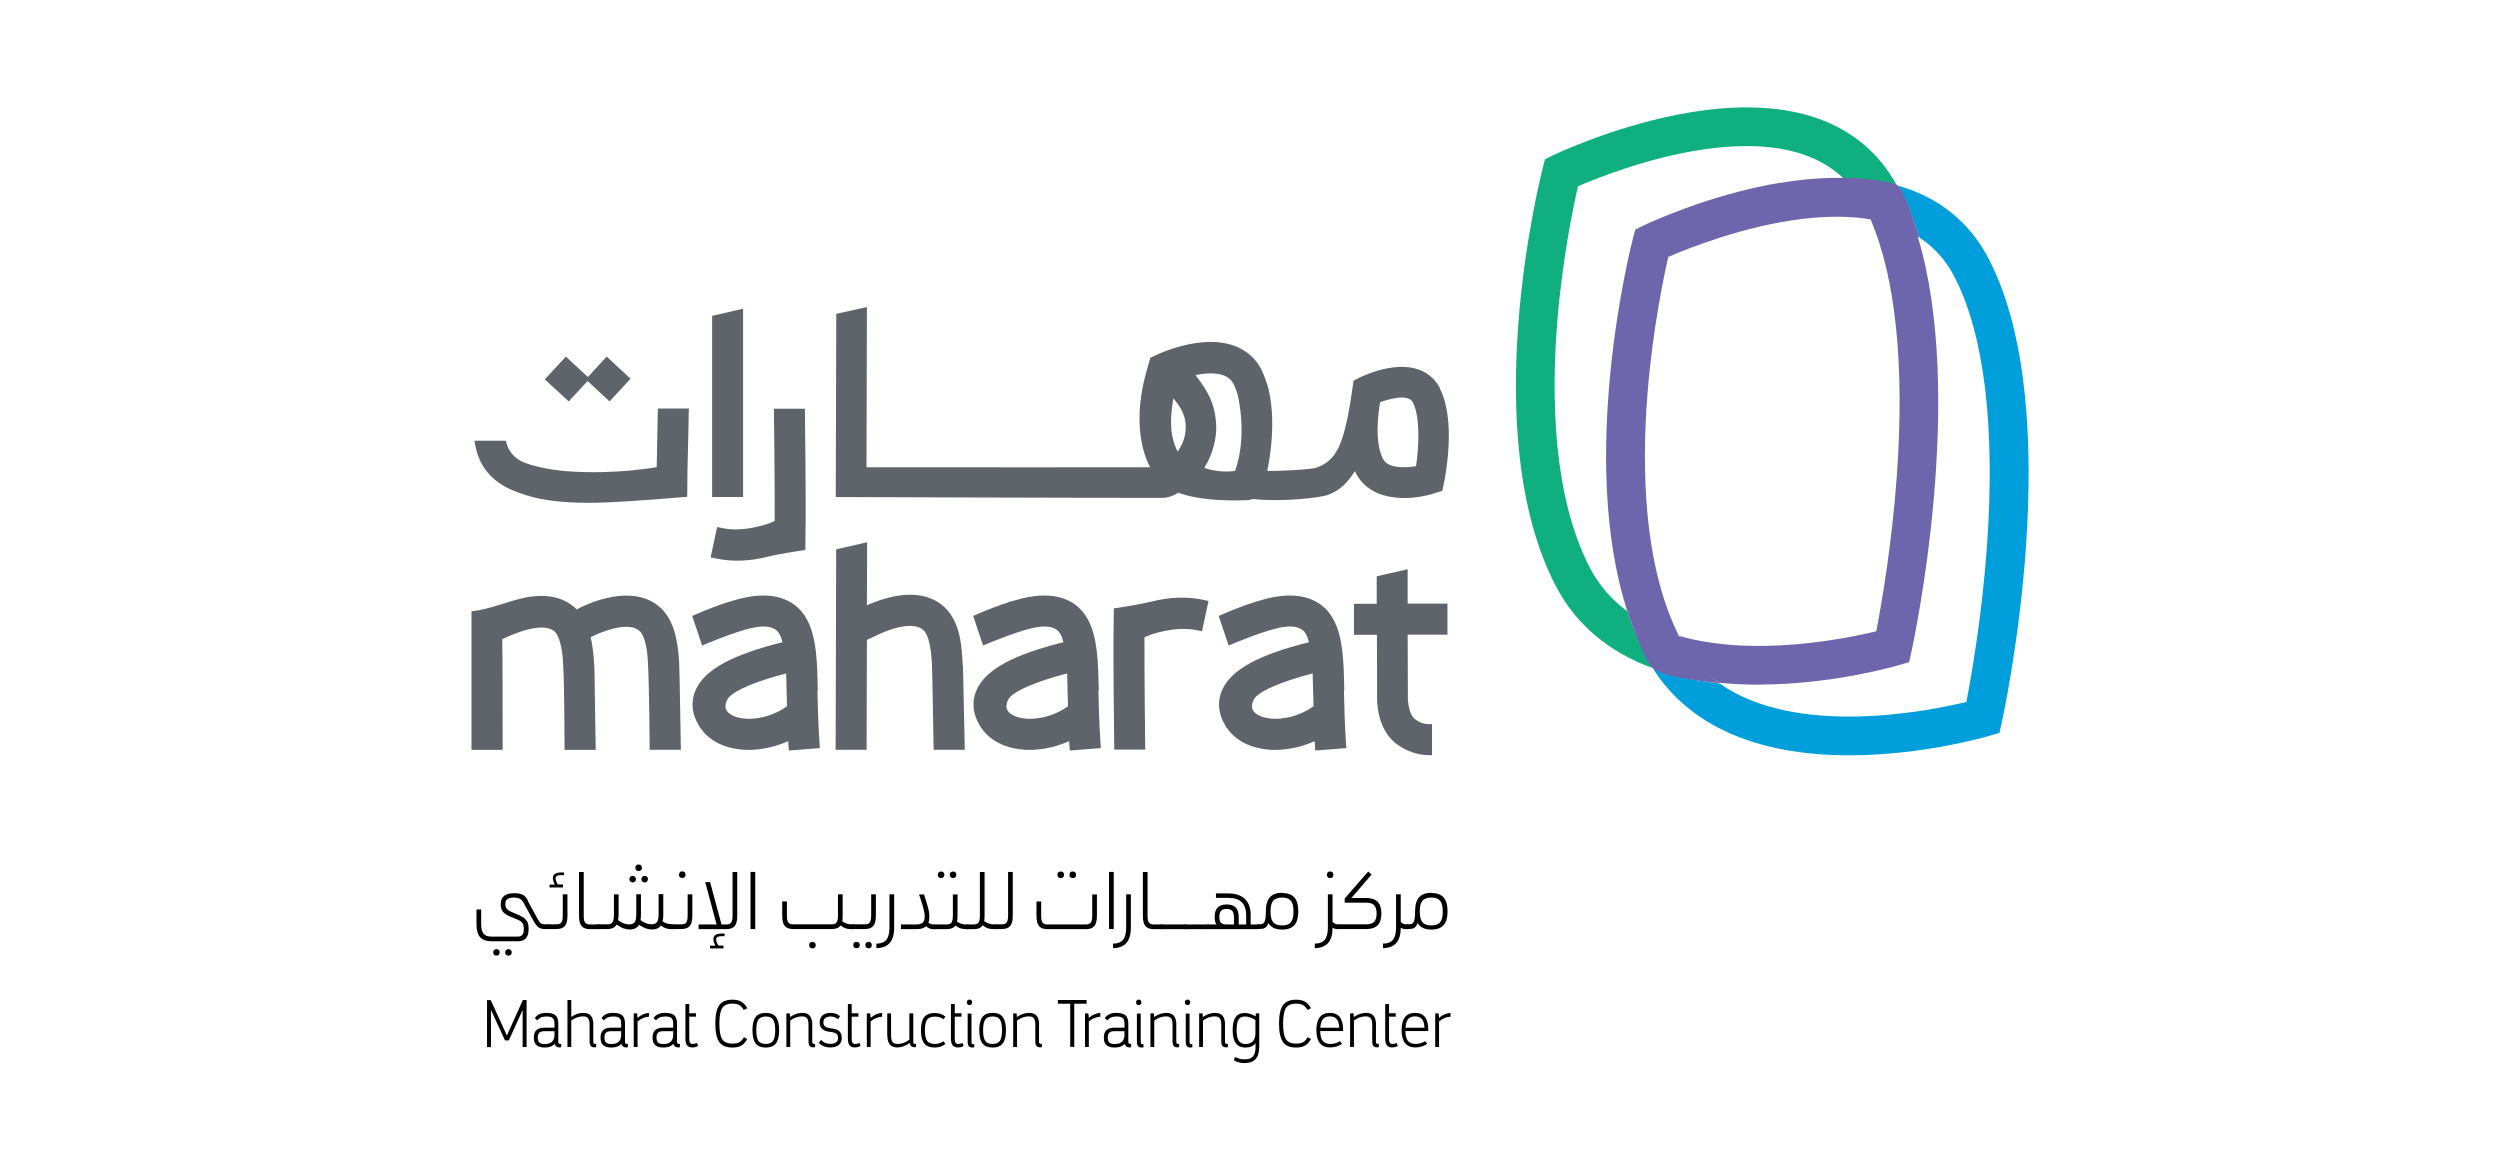 <?xml version="1.0" encoding="UTF-8"?>
<svg id="Layer_1" data-name="Layer 1" xmlns="http://www.w3.org/2000/svg" viewBox="0 0 235 110">
  <defs>
    <style>
      .cls-1 {
        fill: #5f636a;
      }

      .cls-2 {
        fill: #009fdc;
      }

      .cls-3 {
        fill: #6e66ac;
      }

      .cls-4 {
        fill: #10af80;
      }
    </style>
  </defs>
  <path class="cls-3" d="m165.51,64.35c6.81-.03,12.67-1.74,12.92-1.81l1.03-.3.23-1.05c.23-1.07,5.13-23.96.57-38.98-1.25-.79-2.74-1.33-4.44-1.61,2.37,5.46,3.23,13.75,2.48,24.13-.47,6.57-1.46,12.16-1.93,14.61-2.89.7-11.52,2.46-18.55.43.04.08.08.17.13.25.91,1.75,2.15,3.1,3.61,4.15,1.2.13,2.46.19,3.77.19h.19Z"/>
  <path class="cls-4" d="m154.73,61.69c-.7-1.34-1.28-2.76-1.76-4.23-1.41-1.04-2.62-2.37-3.51-4.07-3.55-6.82-3.63-16.39-3.07-23.21.48-5.91,1.53-10.89,1.94-12.67,1.86-.81,7.11-2.91,12.6-3.57,5.53-.67,9.65.27,12.32,2.79,1.83.04,3.52.28,5.06.71-3.3-6.06-10.01-8.44-19.42-6.88-6.81,1.13-12.66,3.92-12.9,4.04l-.76.37-.21.82c-.26,1.01-6.27,24.9,1.23,39.3,1.88,3.61,4.96,6.2,9.11,7.72-.22-.35-.43-.71-.62-1.09"/>
  <path class="cls-3" d="m167.37,17.17c-6.81,1.13-12.66,3.92-12.9,4.04l-.76.37-.21.82c-.24.91-5.2,20.61-.54,35.02,1.44,1.09,3.11,1.86,4.88,2.39-1.57-3.11-2.58-7.06-3-11.75-.3-3.43-.29-7.21.04-11.24.48-5.9,1.53-10.89,1.94-12.67,1.86-.81,7.11-2.91,12.6-3.57,2.46-.3,4.63-.27,6.53.06-.18-.42-.37-.82-.57-1.21-.55-1.05-1.23-1.94-2.05-2.7-1.84-.05-3.83.1-5.96.46"/>
  <path class="cls-2" d="m186.92,24.3c-1.8-3.45-4.67-5.75-8.49-6.84.05.09.1.18.15.28.73,1.41,1.34,2.95,1.83,4.58,1.39.91,2.49,2.13,3.29,3.67,2.82,5.4,3.88,14.18,3.07,25.38-.47,6.57-1.46,12.16-1.93,14.61-3.58.87-15.99,3.36-23.21-1.74-2.3-.25-4.4-.72-6.27-1.43,3.37,5.36,9.71,8.19,18.45,8.19h.19c6.83-.03,12.67-1.74,12.92-1.81l1.03-.3.23-1.05c.26-1.18,6.25-29.14-1.25-43.52"/>
  <path class="cls-3" d="m152.95,57.41s1.48,4.53,2.41,5.39c.93.86,4.76,1.24,6.27,1.43,0,0-1.61-1.03-3.77-4.4,0,0-4.06-1.92-4.91-2.41"/>
  <path class="cls-3" d="m180.41,22.31s-1.13-3.81-1.98-4.85c-.27-.33-3.45-.82-5.19-.74,0,0,.42.57,2.64,3.9,0,0,3.66,1.22,4.53,1.7"/>
  <path class="cls-1" d="m73.98,66.39c-1.89,1.35-3.83,1.17-3.86,1.17-.88-.07-1.37-.31-1.65-.57-.54-.48-.17-1.25.13-1.54.57-.53,2.12-1.32,5.3-2.15.02.49.07,2.67.08,3.09m2.89-1.44v-.25c-.05-2.33-.1-4.75-.99-6.42-.98-1.86-2.9-2.6-5.42-2.19-2.28.37-5.39,1.81-5.39,1.81l.93,2.78s2.91-1.26,4.67-1.65c1.03-.23,2.16-.26,2.62.61.11.2.19.46.26.73-4.69,1.17-7.21,2.53-8.11,4.38-.46.96-.46,2,.02,3.02.52,1.11,1.7,2.48,4.36,2.7.03,0,.23.02.54.02h.02c.69,0,2.13-.11,3.71-.82.01.21.02.32.02.34l.04.54,2.92-.23-.04-.54s-.12-1.54-.19-4.83"/>
  <path class="cls-1" d="m100.39,66.39c-1.89,1.35-3.83,1.17-3.86,1.17-.88-.07-1.37-.31-1.65-.57-.54-.48-.17-1.25.13-1.54.57-.53,2.12-1.32,5.3-2.15.02.49.07,2.67.08,3.09m2.89-1.44v-.25c-.05-2.33-.1-4.75-.99-6.42-.98-1.86-2.9-2.6-5.42-2.19-2.28.37-5.39,1.81-5.39,1.81l.93,2.78s2.91-1.26,4.67-1.65c1.03-.23,2.16-.26,2.62.61.11.2.19.46.26.73-4.69,1.17-7.21,2.53-8.11,4.38-.46.96-.46,2,.02,3.02.52,1.11,1.7,2.48,4.36,2.7.03,0,.23.02.54.02h.02c.69,0,2.13-.11,3.71-.82.01.21.02.32.02.34l.04.54,2.92-.23-.04-.54s-.12-1.54-.19-4.83"/>
  <path class="cls-1" d="m123.47,66.39c-1.89,1.35-3.83,1.17-3.86,1.17-.88-.07-1.37-.31-1.65-.57-.54-.48-.17-1.25.13-1.54.57-.53,2.12-1.32,5.3-2.15.02.49.07,2.67.08,3.09m2.89-1.44v-.25c-.05-2.33-.1-4.75-.99-6.42-.98-1.86-2.9-2.6-5.42-2.19-2.28.37-5.39,1.81-5.39,1.81l.93,2.78s2.91-1.26,4.67-1.65c1.03-.23,2.16-.26,2.62.61.11.2.19.46.26.73-4.69,1.17-7.21,2.53-8.11,4.38-.46.96-.46,2,.02,3.02.52,1.11,1.7,2.48,4.36,2.7.03,0,.23.02.54.02h.02c.69,0,2.13-.11,3.71-.82.01.21.02.32.02.34l.04.54,2.92-.23-.04-.54s-.12-1.54-.19-4.83"/>
  <path class="cls-1" d="m90.5,62.62c-.08-2.1-.31-3.36-.86-4.4-.98-1.86-2.9-2.64-5.42-2.19-1.18.21-2.22.64-2.73.87l.02-5.93-2.91.67-.05,18.84h2.91s.03-10.33.03-10.33l.98-.46.04-.02s3.64-1.82,4.55-.09c.33.63.47,1.63.54,2.75.04.58.16,8.15.16,8.15h2.93s-.15-7.18-.17-7.87"/>
  <path class="cls-1" d="m134.59,68.06c-.76.08-1.3-.23-1.61-.48-.54-.44-.67-1.67-.64-2.2l-.02-5.72h3.74s0-2.92,0-2.92h-3.74s0-3.23,0-3.23l-2.91.66v2.59s-2.14,0-2.14,0v2.91s2.16,0,2.16,0l.02,5.61c-.03.51-.06,3.12,1.71,4.56.43.35,1.59,1.15,3.23,1.15h.02c.07,0,.13-.01.2-.01v-2.91Z"/>
  <polygon class="cls-1" points="55.23 35.82 57.3 37.73 59.27 35.6 57.03 33.52 55.26 35.44 53.19 33.52 51.21 35.66 53.46 37.73 55.23 35.82"/>
  <path class="cls-1" d="m113.21,43.92c-5.99,0-28,.02-31.76,0,0-.78.04-15.06.04-15.06l-2.88.64-.05,17.22s23.12.09,30.78.08c0,0,1.17,0,2.21-1.15.68-.75,1.66-1.73,1.66-1.73"/>
  <path class="cls-1" d="m133.1,43.82c-.39.07-.77.1-1.12.1-1.03,0-1.69-.25-1.96-.75-.85-1.6-.45-4.45-.29-5.36.66-.24,2.6-.86,3.07,0,.69,1.29.6,4.03.31,6m2.23-7.36c-.49-.92-1.78-2.39-4.82-1.85-1.41.25-2.64.85-2.69.88l-.6.3s-.39,3.19-.93,5.01c-.46,1.56-1.09,2.71-2.68,3.21-.83.16-4.3.39-6.87.2l.31,2.63c3.45.46,7.18-.09,7.74-.3,1.25-.46,1.89-1.22,2.56-2.24.04.08.08.16.12.24.97,1.81,2.87,2.24,4.29,2.28.97.03,2.06-.13,3-.42l.81-.25.17-.83c.12-.59,1.15-5.88-.43-8.84"/>
  <path class="cls-1" d="m114.32,39.88c-.13-2.07-.87-3.23-1.95-4.62.17-.03.33-.07.51-.09,1.04-.15,2.41-.14,2.98.77.19.3.43.94.49,1.21.57,2.61.44,5.17-.25,7.11-1.14.2-2.43-.1-2.9-.28.76-1.16,1.2-2.82,1.12-4.09m-4.02-2.44c.52.62,1.09,1.41,1.15,2.44.06,1.07-.25,1.8-.75,2.57-.84-1.69-.67-3.3-.41-5.01m8.91-1.04s-.33-1.22-.85-2.06c-.64-1.01-2.26-2.63-5.9-2.11-1.81.26-3.34.94-3.51,1.02l-.81.37-.24.86c-.18.66-1.76,5.43.18,9.36.47.96,1.13,1.66,1.93,2.12,2.38,1.34,7.31,1.06,7.47,1.02l1.09-.3.27-1.1c.14-.6,1.38-5.27.37-9.18"/>
  <polygon class="cls-1" points="69.85 29.02 66.94 29.69 66.94 46.72 69.85 46.72 69.85 29.02"/>
  <path class="cls-1" d="m72.14,52.34c1.28-.32,3.56-.65,3.56-.65l.02-1.79c.06-1.97-.06-11.48-.06-11.48h-2.91s.09,7.94.07,10.55c-.45.22-.86.35-1.34.47-1.25.32-2.47.43-3.54.21l-.53-.11-.61,2.85.53.11c1.5.32,3.12.26,4.8-.16"/>
  <path class="cls-1" d="m108.26,56.54c-1.28.32-3.56.65-3.56.65l-.02,1.79c-.06,1.97.06,11.48.06,11.48h2.91s-.09-7.94-.07-10.55c.45-.22.86-.35,1.34-.47,1.25-.32,2.47-.43,3.54-.21l.53.11.61-2.85-.53-.11c-1.5-.32-3.12-.26-4.8.16"/>
  <path class="cls-1" d="m63.84,62.21c-.1-1.45-.3-2.83-.87-3.91-.98-1.86-2.9-2.64-5.42-2.19-1.52.27-2.81.9-3.04,1.02l-.31.15c-1.07-1.09-2.68-1.49-4.66-1.14-1.53.27-3.74,1.23-5.22,1.31,0,1.44,0,13.04,0,13.04h2.93s0-9.33-.04-10.4c0,0,3.17-1.64,4.63-.92.23.11.42.28.54.52.47.92.53,2.28.55,2.67.13,2.18.12,6.2.14,8.13h2.93s-.08-4.17-.11-6.91c-.02-2.17-.29-3.34-.37-3.68l.26-.13.05-.02s3.65-1.81,4.55-.09c.3.57.47,1.47.52,2.48.14,2.61.17,8.34.17,8.34h2.93s-.12-7.64-.16-8.28"/>
  <path class="cls-1" d="m61.84,38.4s-.06,3.23-.11,5.51c0,0-3.84.72-8.34.39,0,0-2.35-.14-4.06-.8-1-.38-1.58-1.13-1.78-2.07h-2.94c.01.13.03.27.06.4.35,1.99,1.58,3.47,3.57,4.28,1.38.56,3.5,1.32,8.69,1.12,2.66-.1,7.67-.53,7.67-.53l.02-2.45c.06-1.77.13-5.85.13-5.85h-2.91Z"/>
  <g>
    <g>
      <path d="m49.61,84.68l.94,1.72c.11.2.21.33.3.39.09.07.21.1.36.1h.38v.44h-.38c-.24,0-.43-.05-.59-.16-.15-.11-.3-.3-.45-.57l-.94-1.71c-.11-.2-.23-.34-.37-.41-.14-.07-.32-.11-.55-.11-.29,0-.49.05-.62.15-.13.1-.19.26-.19.48,0,.19.05.34.16.45.11.11.28.22.54.32.21.09.37.15.47.2.1.05.23.11.37.18.14.07.24.14.3.21s.12.14.19.24c.07.1.11.2.13.32s.03.25.03.41c0,.39-.08.68-.25.87-.17.19-.43.28-.78.28h-2.47c-.48,0-.83-.13-1.06-.39s-.34-.66-.34-1.2v-1.4h.44v1.4c0,.41.08.7.23.88.15.18.4.27.73.27h2.47c.21,0,.35-.06.44-.16.09-.11.14-.29.14-.54,0-.1,0-.18-.02-.25-.01-.07-.03-.14-.04-.19-.01-.05-.05-.11-.1-.16-.06-.06-.09-.1-.11-.12-.02-.03-.08-.06-.18-.11-.1-.05-.16-.08-.2-.09-.04-.02-.13-.05-.27-.11-.14-.06-.24-.09-.29-.12-.34-.14-.59-.3-.74-.47-.15-.17-.22-.4-.22-.7,0-.36.1-.63.31-.8.21-.17.53-.26.97-.26.17,0,.32.01.46.04.13.03.24.06.32.1s.15.09.23.17c.07.08.12.14.15.19.03.05.07.13.14.24Zm-2.95,5.15c-.09,0-.16-.03-.22-.08-.05-.06-.08-.13-.08-.23s.03-.17.08-.22c.05-.05.13-.08.22-.08s.17.03.23.08c.05.05.08.13.08.22,0,.1-.03.17-.08.23-.05.05-.13.08-.23.08Zm1.13,0c-.09,0-.16-.03-.22-.08s-.08-.13-.08-.23.03-.17.08-.22c.05-.05.13-.08.22-.08s.17.03.23.08.08.13.08.22c0,.1-.03.17-.08.23-.06.05-.13.08-.23.08Z"/>
      <path d="m52.31,87.33h-.86v-.44h.86c.22,0,.37-.06.46-.18.08-.12.13-.33.13-.63v-2.01h.44v2.01c0,.45-.08.77-.24.96-.16.19-.42.29-.79.29Zm.62-3.91h-1.27v-.27h.49c-.19-.36-.23-.64-.13-.84s.34-.3.72-.3h.28v.25h-.28c-.29,0-.45.07-.5.2-.05.14.01.36.19.68h.49v.27Z"/>
      <path d="m55.46,86.9h.86v.44h-.86c-.37,0-.63-.1-.79-.29-.16-.19-.24-.51-.24-.96v-4.12h.44v4.12c0,.31.04.52.13.63.08.12.24.18.46.18Z"/>
      <path d="m63.15,86.9h.19v.44h-.2c-.22,0-.4-.03-.56-.08-.15-.05-.3-.14-.46-.26-.17.25-.44.37-.81.37h-.07c-.35,0-.75-.15-1.18-.44-.16.3-.45.44-.85.44h-.07c-.35,0-.75-.15-1.18-.46-.17.28-.45.42-.85.42h-.98v-.44h.98c.22,0,.38-.07.47-.21s.13-.38.13-.72v-1.89h.44v1.9c0,.21-.02.38-.05.52.35.27.68.4,1,.4h.07c.23,0,.39-.07.49-.21.1-.14.15-.37.15-.7v-1.92h.44v1.92c0,.19-.01.36-.04.51.35.26.68.39.99.39h.07c.23,0,.39-.07.49-.21.1-.14.15-.37.15-.7v-1.92h.44v1.92c0,.25-.02.46-.07.63.24.18.53.27.87.27Zm-3.46-4.04c-.06.06-.13.09-.22.09s-.16-.03-.22-.09c-.06-.06-.09-.13-.09-.22s.03-.16.09-.22c.06-.06.13-.09.22-.09s.16.03.22.09c.06.06.09.13.09.22s-.03.16-.09.22Zm.57-1.06c-.06.05-.13.08-.23.08s-.17-.03-.23-.08c-.05-.06-.08-.13-.08-.23s.03-.17.08-.23c.05-.05.13-.08.23-.08s.17.03.23.08c.05.06.08.13.08.23s-.03.17-.08.23Zm.56,1.06c-.06.06-.13.09-.22.09s-.16-.03-.22-.09c-.06-.06-.09-.13-.09-.22s.03-.16.09-.22c.06-.06.13-.09.22-.09s.16.03.22.09c.06.06.09.13.09.22s-.03.16-.09.22Z"/>
      <path d="m64.05,87.33h-.86v-.44h.86c.22,0,.37-.06.46-.18.08-.12.13-.33.13-.63v-2.01h.44v2.01c0,.45-.08.77-.24.96-.16.19-.42.29-.79.29Zm.09-4.8c-.1,0-.17-.03-.23-.08s-.08-.13-.08-.23.03-.17.08-.23.13-.08.23-.08c.09,0,.16.03.22.08.05.06.08.13.08.23s-.03.17-.08.23c-.06.05-.13.08-.22.08Z"/>
      <path d="m68.86,86.09v-4.12h.44v4.12c0,.45-.08.77-.24.96-.16.19-.42.29-.79.29h-2.6v-.44h1.69l-1.07-3.98h.46l1.07,3.98h.45c.22,0,.37-.06.46-.18.08-.12.13-.33.13-.63Zm-2.11,2.8h.49c-.19-.36-.23-.64-.13-.84.1-.2.34-.3.72-.3h.28v.25h-.28c-.29,0-.45.07-.5.2-.05.14.01.36.19.68h.49v.27h-1.27v-.27Z"/>
      <path d="m70.99,87.33h-.44v-5.37h.44v5.37Z"/>
      <path d="m80.04,86.9h.19v.44h-.2c-.22,0-.41-.03-.56-.08-.15-.05-.3-.14-.46-.27-.15.23-.43.34-.83.34h-3.62c-.37,0-.63-.1-.79-.29-.16-.19-.24-.51-.24-.96v-1.35h.44v1.35c0,.31.04.52.13.63.08.12.24.18.46.18h3.62c.22,0,.37-.06.46-.18.08-.12.13-.33.13-.63v-2.01h.44v2.01c0,.2-.01.38-.04.52.24.19.54.29.89.29Zm-3.9,1.72c.05-.05.13-.08.23-.08s.17.03.23.08c.05.06.08.13.08.22,0,.1-.03.17-.09.23-.06.05-.13.08-.22.08s-.16-.03-.22-.08c-.06-.06-.09-.13-.09-.23,0-.09.03-.16.08-.22Z"/>
      <path d="m81.3,87.33h-1.22v-.44h1.22c.22,0,.37-.06.46-.18.08-.12.13-.33.13-.63v-2.01h.44v2.01c0,.45-.08.77-.24.96-.16.19-.42.29-.79.29Zm-.79,1.81c-.09,0-.16-.03-.22-.08s-.08-.13-.08-.23.03-.17.08-.22c.05-.05.13-.08.22-.08s.17.03.23.08c.05.06.08.13.08.22,0,.1-.03.17-.08.23-.06.05-.13.08-.23.08Zm1.13,0c-.09,0-.16-.03-.22-.08s-.08-.13-.08-.23.03-.17.08-.22c.05-.05.13-.08.22-.08s.17.03.23.08c.05.06.08.13.08.22,0,.1-.03.17-.08.23-.06.05-.13.08-.23.08Z"/>
      <path d="m82.38,89.13v-.43c.43,0,.74-.12.94-.36.19-.24.29-.62.29-1.14v-3.13h.44v3.13c0,.64-.14,1.11-.41,1.43-.27.32-.69.48-1.26.5Z"/>
      <path d="m87.72,86.9h.19v.44h-.2c-.25,0-.47-.09-.65-.28-.2.19-.51.28-.92.28h-1.45v-.44h1.45c.27,0,.47-.06.59-.17.12-.11.19-.29.19-.54,0-.06,0-.12,0-.18,0-.06-.01-.13-.03-.21s-.03-.15-.04-.21c-.01-.06-.03-.14-.06-.24s-.05-.17-.06-.23c-.01-.05-.04-.14-.08-.26-.04-.12-.06-.2-.08-.25s-.04-.14-.09-.27c-.04-.13-.07-.22-.09-.26h.47s.06.18.14.44c.08.25.13.42.15.49.02.07.06.2.1.38.05.18.08.33.09.45.01.12.02.24.02.35,0,.21-.03.39-.09.53.13.12.28.18.45.18Z"/>
      <path d="m90.84,86.9h.19v.44h-.2c-.22,0-.41-.03-.56-.08-.15-.05-.3-.14-.46-.26-.16.22-.43.34-.83.34h-1.22v-.44h1.22c.22,0,.37-.06.46-.18.08-.12.13-.33.13-.63v-2.01h.44v2.01c0,.21-.02.39-.05.54.25.18.54.27.88.27Zm-2.16-4.44c-.06.05-.13.08-.22.08s-.16-.03-.22-.08c-.06-.06-.09-.13-.09-.23s.03-.17.09-.23c.06-.05.13-.08.22-.08s.16.03.22.08c.06.06.09.13.09.23s-.03.17-.09.23Zm1.13,0c-.06.05-.13.08-.22.08s-.16-.03-.22-.08c-.06-.06-.09-.13-.09-.23s.03-.17.09-.23c.06-.05.13-.08.22-.08s.16.03.22.08c.06.06.09.13.09.23s-.03.17-.09.23Z"/>
      <path d="m93.47,86.9h.19v.44h-.21c-.24,0-.44-.03-.59-.08-.16-.05-.32-.15-.49-.29-.15.25-.43.37-.85.37h-.65v-.44h.65c.22,0,.37-.06.46-.18.08-.12.13-.33.13-.63v-4.12h.44v4.12c0,.17-.01.34-.04.49.27.21.59.32.96.32Z"/>
      <path d="m94.17,87.33h-.65v-.44h.65c.22,0,.37-.06.46-.18.08-.12.13-.33.13-.63v-4.12h.44v4.12c0,.45-.08.77-.24.96-.16.19-.42.29-.79.29Z"/>
      <path d="m102.67,86.09v-2.01h.44v2.01c0,.45-.08.77-.24.96-.16.19-.42.29-.79.29h-3.62c-.37,0-.63-.1-.79-.29-.16-.19-.24-.51-.24-.96v-1.35h.44v1.35c0,.31.04.52.13.63.08.12.24.18.46.18h3.62c.22,0,.37-.06.46-.18.08-.12.13-.33.13-.63Zm-2.73-3.63c-.06.05-.13.08-.23.08s-.17-.03-.23-.08c-.05-.06-.08-.13-.08-.23s.03-.17.08-.23c.05-.05.13-.08.23-.08s.17.03.23.08c.05.06.08.13.08.23s-.03.17-.08.23Zm1.13,0c-.06.05-.13.08-.23.08s-.17-.03-.23-.08-.08-.13-.08-.23.03-.17.08-.23.13-.08.23-.08.17.03.23.08c.05.06.08.13.08.23s-.03.17-.08.23Z"/>
      <path d="m104.69,87.33h-.44v-5.37h.44v5.37Z"/>
      <path d="m104.63,89.13v-.43c.43,0,.74-.12.94-.36.19-.24.29-.62.29-1.14v-3.13h.44v3.13c0,.64-.14,1.11-.41,1.43-.27.32-.69.48-1.26.5Z"/>
      <path d="m108.46,86.9h.86v.44h-.86c-.37,0-.63-.1-.79-.29-.16-.19-.24-.51-.24-.96v-4.12h.44v4.12c0,.31.04.52.13.63.08.12.24.18.46.18Z"/>
      <path d="m111.44,86.9v.44h-2.32v-.44h2.32Z"/>
      <path d="m113.61,86.9v.44h-2.32v-.44h2.32Z"/>
      <path d="m117.56,86.07v.83h.77v.44h-4.85v-.44h.86c-.11-.16-.16-.4-.16-.7,0-.4.09-.7.28-.89.18-.19.47-.29.85-.29s.67.1.85.29c.18.19.28.49.28.89v.7h.7v-.83c0-.57-.14-.99-.41-1.26s-.7-.41-1.27-.41h-1.16v-.42h1.15c.69,0,1.22.18,1.58.53.36.35.54.87.54,1.56Zm-2.26.83h.69v-.7c0-.27-.05-.46-.16-.58-.11-.12-.28-.18-.53-.18s-.41.06-.52.18-.16.31-.16.58.05.45.16.55c.11.1.28.15.52.15Z"/>
      <path d="m120.52,83.94c.52,0,.9.14,1.15.42.25.28.37.72.37,1.3s-.12,1.02-.37,1.3c-.25.28-.63.42-1.15.42-.63,0-1.06-.21-1.3-.62-.06.2-.15.34-.27.43s-.28.13-.48.13h-.29v-.44h.29c.2,0,.33-.09.41-.27.07-.18.11-.5.11-.96h0c0-.59.13-1.03.38-1.31.25-.28.64-.42,1.16-.42Zm0,3.05c.38,0,.66-.1.82-.3.17-.2.25-.54.25-1.01s-.08-.81-.25-1.01c-.17-.2-.44-.3-.82-.3s-.67.1-.84.3c-.17.2-.25.54-.25,1.01s.08.81.25,1.01c.17.2.45.3.84.3Z"/>
      <path d="m125.76,86.9h.19v.44h-.2c-.2,0-.36-.05-.49-.14h0c0,.64-.14,1.12-.41,1.43-.27.32-.69.48-1.26.5v-.43c.43,0,.74-.12.94-.36.19-.24.29-.62.29-1.14v-3.13h.44v2.59c.15.15.32.23.5.23Zm-.72-4.36c-.1,0-.17-.03-.23-.08s-.08-.13-.08-.23.03-.17.08-.23.13-.08.23-.08c.09,0,.16.03.22.08.05.06.08.13.08.23s-.03.17-.08.23c-.06.05-.13.08-.22.08Z"/>
      <path d="m128.42,84.85h-2.02v-.39l2.21-2.54.32.29-1.9,2.2h1.39c.48,0,.84.12,1.08.36.23.24.35.6.35,1.1s-.12.87-.35,1.1c-.23.24-.59.36-1.08.36h-2.61v-.44h2.61c.35,0,.6-.08.75-.24s.23-.42.23-.78-.08-.62-.23-.78c-.15-.16-.4-.24-.75-.24Z"/>
      <path d="m132.17,86.9h.19v.44h-.2c-.2,0-.36-.05-.49-.14h0c0,.64-.14,1.12-.41,1.43-.27.32-.69.48-1.26.5v-.43c.43,0,.74-.12.94-.36.19-.24.29-.62.29-1.14v-3.13h.44v2.59c.15.15.32.23.5.23Z"/>
      <path d="m134.55,83.94c.52,0,.9.14,1.15.42.25.28.37.72.37,1.3s-.12,1.02-.37,1.3c-.25.28-.63.42-1.15.42-.63,0-1.06-.21-1.3-.62-.06.2-.15.34-.27.43s-.28.13-.48.13h-.29v-.44h.29c.2,0,.33-.09.41-.27.07-.18.11-.5.11-.96h0c0-.59.13-1.03.38-1.31.25-.28.64-.42,1.16-.42Zm0,3.05c.38,0,.66-.1.82-.3.17-.2.25-.54.25-1.01s-.08-.81-.25-1.01c-.17-.2-.44-.3-.82-.3s-.67.1-.84.3c-.17.2-.25.54-.25,1.01s.08.81.25,1.01c.17.2.45.3.84.3Z"/>
    </g>
    <g>
      <path d="m47.65,97.33l1.5-3.33h.35v4.42h-.37v-3.49l-1.3,2.87h-.36l-1.32-2.87v3.5h-.37v-4.42h.35l1.52,3.33Z"/>
      <path d="m52.48,96.2v1.7c0,.1.02.16.05.19.03.03.1.04.22.04v.31c-.34.06-.54-.05-.61-.32-.22.24-.53.35-.94.35-.35,0-.6-.08-.77-.23s-.25-.38-.25-.7.08-.56.25-.71c.17-.15.42-.23.77-.23h.92v-.4c0-.24-.06-.41-.17-.51-.11-.1-.31-.14-.59-.14-.39,0-.67.12-.85.37l-.24-.22c.13-.17.27-.3.44-.37.17-.08.39-.12.66-.12.39,0,.68.08.85.23.17.16.26.41.26.76Zm-1.28,1.94c.61,0,.92-.29.92-.86v-.35h-.92c-.24,0-.4.05-.5.14s-.15.25-.15.46.05.38.15.47c.1.09.27.14.5.14Z"/>
      <path d="m55.77,96.35v1.56c0,.09.02.16.05.18.03.03.1.04.22.04v.3c-.21.04-.37.02-.47-.07-.1-.08-.15-.24-.15-.46v-1.57c0-.29-.05-.5-.14-.61-.09-.12-.25-.18-.48-.18-.37,0-.74.13-1.1.39v2.49h-.36v-4.42h.36v1.59c.37-.26.75-.38,1.14-.38.32,0,.55.09.71.28.15.19.23.48.23.86Z"/>
      <path d="m58.75,96.2v1.7c0,.1.02.16.05.19.03.03.1.04.22.04v.31c-.34.06-.54-.05-.61-.32-.22.24-.53.35-.94.35-.35,0-.6-.08-.77-.23s-.25-.38-.25-.7.08-.56.25-.71c.17-.15.42-.23.77-.23h.92v-.4c0-.24-.06-.41-.17-.51-.11-.1-.31-.14-.59-.14-.39,0-.67.12-.85.37l-.24-.22c.13-.17.27-.3.44-.37.17-.08.39-.12.66-.12.39,0,.68.08.85.23.17.16.26.41.26.76Zm-1.28,1.94c.61,0,.92-.29.92-.86v-.35h-.92c-.24,0-.4.05-.5.14s-.15.25-.15.46.05.38.15.47c.1.09.27.14.5.14Z"/>
      <path d="m61.01,95.22v.35c-.37.01-.73.16-1.08.44v2.41h-.36v-3.16h.32l.04.42c.34-.29.7-.45,1.09-.46Z"/>
      <path d="m63.64,96.2v1.7c0,.1.02.16.05.19.03.03.1.04.22.04v.31c-.34.06-.54-.05-.61-.32-.22.24-.53.35-.94.35-.35,0-.6-.08-.77-.23s-.25-.38-.25-.7.08-.56.25-.71c.17-.15.42-.23.77-.23h.92v-.4c0-.24-.06-.41-.17-.51-.11-.1-.31-.14-.59-.14-.39,0-.67.12-.85.37l-.24-.22c.13-.17.27-.3.44-.37.17-.08.39-.12.66-.12.39,0,.68.08.85.23.17.16.26.41.26.76Zm-1.28,1.94c.61,0,.92-.29.92-.86v-.35h-.92c-.24,0-.4.05-.5.14s-.15.25-.15.46.05.38.15.47c.1.09.27.14.5.14Z"/>
      <path d="m65.52,98.04l.1.28c-.15.09-.33.14-.55.14s-.37-.07-.48-.2-.16-.34-.16-.63v-3.25h.36v.87h.63v.32h-.63v2.06c0,.18.02.31.07.39.05.07.13.11.26.11s.25-.03.39-.09Z"/>
      <path d="m68.84,98.47c-.57,0-.99-.17-1.23-.52s-.37-.92-.37-1.73.12-1.38.37-1.73c.25-.35.66-.52,1.23-.52.35,0,.63.06.85.19.22.13.41.33.55.62l-.32.16c-.13-.22-.28-.38-.44-.47-.16-.09-.38-.13-.64-.13-.46,0-.77.14-.95.41-.18.28-.27.77-.27,1.47s.09,1.19.27,1.47c.18.28.5.41.95.41.27,0,.48-.04.65-.13s.31-.24.44-.47l.31.16c-.15.29-.33.49-.55.62-.22.13-.5.19-.85.19Z"/>
      <path d="m71.99,98.47c-.44,0-.76-.13-.96-.39-.2-.26-.3-.67-.3-1.24s.1-.97.3-1.24c.2-.26.52-.39.96-.39s.75.13.95.39c.2.26.3.67.3,1.24s-.1.97-.3,1.24c-.2.26-.52.39-.95.39Zm0-.34c.32,0,.55-.1.68-.29s.2-.53.2-1-.07-.8-.2-1c-.13-.2-.36-.29-.68-.29s-.56.1-.7.29c-.13.2-.2.53-.2,1s.07.8.2,1,.37.29.7.29Z"/>
      <path d="m76.35,96.35v1.56c0,.09.02.16.05.18.03.03.1.04.22.04v.3c-.21.04-.37.02-.47-.07-.1-.08-.15-.24-.15-.46v-1.57c0-.29-.05-.5-.14-.61-.09-.12-.25-.18-.48-.18-.37,0-.74.13-1.1.39v2.49h-.36v-3.16h.32l.03.34c.37-.26.76-.39,1.15-.39.32,0,.55.09.71.28.15.19.23.48.23.86Z"/>
      <path d="m79.13,97.55c0,.29-.09.51-.28.67-.19.16-.45.24-.8.24-.45,0-.81-.15-1.09-.44l.22-.27c.14.14.28.24.41.29s.29.08.48.08c.22,0,.39-.05.52-.14.13-.09.19-.23.19-.41,0-.17-.05-.29-.14-.38-.09-.08-.24-.14-.43-.17l-.34-.05c-.26-.04-.46-.12-.6-.27-.15-.14-.22-.34-.22-.58,0-.29.09-.51.27-.67.18-.16.43-.24.75-.24.35,0,.65.1.89.31l-.18.29c-.21-.17-.45-.26-.71-.26-.2,0-.37.05-.49.14-.12.09-.18.23-.18.41,0,.31.19.49.57.54l.34.05c.27.04.47.13.61.27.14.14.2.34.2.6Z"/>
      <path d="m80.79,98.04l.1.28c-.15.09-.33.14-.55.14s-.37-.07-.48-.2-.16-.34-.16-.63v-3.25h.36v.87h.63v.32h-.63v2.06c0,.18.02.31.07.39.05.07.13.11.26.11s.25-.03.39-.09Z"/>
      <path d="m82.92,95.22v.35c-.37.01-.73.16-1.08.44v2.41h-.36v-3.16h.32l.04.42c.34-.29.7-.45,1.09-.46Z"/>
      <path d="m83.4,97.32v-2.06h.36v2.08c0,.29.05.5.14.61.09.12.25.18.48.18.37,0,.74-.13,1.1-.4v-2.48h.37v2.66c0,.09.01.15.04.18s.1.04.22.03v.31c-.19.02-.33,0-.42-.06-.09-.06-.14-.17-.17-.33-.41.28-.8.42-1.17.42-.32,0-.55-.09-.71-.28-.15-.19-.23-.47-.23-.86Z"/>
      <path d="m87.86,98.47c-.45,0-.78-.13-.98-.39-.21-.26-.31-.67-.31-1.24s.1-.97.31-1.23c.21-.26.53-.39.98-.39.39,0,.72.11,1.01.34l-.18.25c-.22-.17-.49-.25-.81-.25-.35,0-.59.1-.73.29s-.21.53-.21.99.07.8.21,1,.39.29.73.29c.29,0,.56-.08.81-.25l.18.25c-.29.23-.62.34-1.01.34Z"/>
      <path d="m90.48,98.04l.1.28c-.15.09-.33.14-.55.14s-.37-.07-.48-.2-.16-.34-.16-.63v-3.25h.36v.87h.63v.32h-.63v2.06c0,.18.02.31.07.39.05.07.13.11.26.11s.25-.03.39-.09Z"/>
      <path d="m91.31,94.41s-.11.07-.18.07-.13-.02-.18-.07c-.05-.05-.07-.11-.07-.19s.02-.14.07-.19c.05-.05.11-.07.18-.07s.14.02.18.07c.05.05.07.11.07.19s-.02.14-.07.19Zm.27,3.73v.31c-.21.04-.37.01-.47-.07-.1-.08-.15-.24-.15-.46v-2.64h.36v2.65c0,.1.02.16.05.19.03.03.1.04.22.04Z"/>
      <path d="m93.31,98.47c-.44,0-.76-.13-.96-.39-.2-.26-.3-.67-.3-1.24s.1-.97.3-1.24c.2-.26.52-.39.96-.39s.75.13.95.39c.2.26.3.67.3,1.24s-.1.97-.3,1.24c-.2.26-.52.39-.95.39Zm0-.34c.32,0,.55-.1.68-.29s.2-.53.2-1-.07-.8-.2-1c-.13-.2-.36-.29-.68-.29s-.56.1-.7.29c-.13.2-.2.53-.2,1s.07.8.2,1,.37.29.7.29Z"/>
      <path d="m97.67,96.35v1.56c0,.09.02.16.05.18.03.03.1.04.22.04v.3c-.21.04-.37.02-.47-.07-.1-.08-.15-.24-.15-.46v-1.57c0-.29-.05-.5-.14-.61-.09-.12-.25-.18-.48-.18-.37,0-.74.13-1.1.39v2.49h-.36v-3.16h.32l.03.34c.37-.26.76-.39,1.15-.39.32,0,.55.09.71.28.15.19.23.48.23.86Z"/>
      <path d="m99.45,94h2.69v.35h-1.16v4.06h-.38v-4.06h-1.16v-.35Z"/>
      <path d="m103.43,95.22v.35c-.37.01-.73.16-1.08.44v2.41h-.36v-3.16h.32l.04.42c.34-.29.7-.45,1.09-.46Z"/>
      <path d="m106.06,96.2v1.7c0,.1.02.16.05.19.03.03.1.04.22.04v.31c-.34.06-.54-.05-.61-.32-.22.24-.53.35-.94.35-.35,0-.6-.08-.77-.23s-.25-.38-.25-.7.08-.56.25-.71c.17-.15.42-.23.77-.23h.92v-.4c0-.24-.06-.41-.17-.51-.11-.1-.31-.14-.59-.14-.39,0-.67.12-.85.37l-.24-.22c.13-.17.27-.3.44-.37.17-.08.39-.12.66-.12.39,0,.68.08.85.23.17.16.26.41.26.76Zm-1.28,1.94c.61,0,.92-.29.92-.86v-.35h-.92c-.24,0-.4.05-.5.14s-.15.25-.15.46.05.38.15.47c.1.09.27.14.5.14Z"/>
      <path d="m107.22,94.41s-.11.07-.18.07-.13-.02-.18-.07c-.05-.05-.07-.11-.07-.19s.02-.14.07-.19c.05-.05.11-.07.18-.07s.14.02.18.07c.05.05.07.11.07.19s-.02.14-.07.19Zm.27,3.73v.31c-.21.04-.37.01-.47-.07-.1-.08-.15-.24-.15-.46v-2.64h.36v2.65c0,.1.02.16.05.19.03.03.1.04.22.04Z"/>
      <path d="m110.57,96.35v1.56c0,.09.02.16.05.18.03.03.1.04.22.04v.3c-.21.04-.37.02-.47-.07s-.15-.24-.15-.46v-1.57c0-.29-.05-.5-.14-.61-.09-.12-.25-.18-.48-.18-.37,0-.74.13-1.1.39v2.49h-.36v-3.16h.32l.03.34c.37-.26.76-.39,1.15-.39.32,0,.55.09.71.28.15.19.23.48.23.86Z"/>
      <path d="m111.81,94.41s-.11.07-.18.07-.13-.02-.18-.07-.07-.11-.07-.19.02-.14.07-.19.11-.07.18-.07.14.02.18.07c.05.05.07.11.07.19s-.02.14-.07.19Zm.27,3.73v.31c-.21.04-.37.01-.47-.07-.1-.08-.15-.24-.15-.46v-2.64h.36v2.65c0,.1.02.16.05.19.03.03.1.04.22.04Z"/>
      <path d="m115.15,96.35v1.56c0,.09.02.16.05.18.03.03.1.04.22.04v.3c-.21.04-.37.02-.47-.07-.1-.08-.15-.24-.15-.46v-1.57c0-.29-.05-.5-.14-.61-.09-.12-.25-.18-.48-.18-.37,0-.74.13-1.1.39v2.49h-.36v-3.16h.32l.03.34c.37-.26.76-.39,1.15-.39.32,0,.55.09.71.28.15.19.23.48.23.86Z"/>
      <path d="m118.03,95.54l.02-.28h.32v3.1c0,.54-.11.93-.34,1.19-.23.25-.58.38-1.06.38-.37,0-.7-.09-.99-.26l.12-.32c.28.15.57.23.87.23.39,0,.66-.09.82-.28.16-.19.24-.5.23-.93v-.31c-.21.28-.53.41-.96.41-.79,0-1.19-.54-1.19-1.63,0-.55.09-.96.28-1.22.18-.27.47-.4.86-.4.33,0,.67.11,1.02.32Zm-.95,2.6c.28,0,.51-.09.68-.26.17-.17.25-.42.25-.76v-1.24c-.36-.22-.69-.33-.99-.33-.28,0-.48.1-.6.3-.12.2-.18.53-.18.99s.07.79.2.99c.14.2.35.31.63.31Z"/>
      <path d="m121.83,98.47c-.57,0-.99-.17-1.23-.52s-.37-.92-.37-1.73.12-1.38.37-1.73c.25-.35.66-.52,1.23-.52.35,0,.63.06.85.19.22.13.4.33.55.62l-.32.16c-.13-.22-.28-.38-.44-.47-.16-.09-.38-.13-.64-.13-.46,0-.77.14-.95.41-.18.28-.27.77-.27,1.47s.09,1.19.27,1.47c.18.28.5.41.95.41.27,0,.48-.04.65-.13.17-.09.31-.24.44-.47l.31.16c-.15.29-.33.49-.55.62-.22.13-.5.19-.85.19Z"/>
      <path d="m126.25,96.82v.1h-2.15c0,.44.09.75.24.93.16.19.4.28.72.28s.62-.09.9-.26l.19.25c-.34.23-.71.34-1.11.34-.87,0-1.3-.54-1.3-1.62s.42-1.63,1.27-1.63c.43,0,.74.14.94.41.2.27.3.67.3,1.2Zm-.6-1.02c-.14-.17-.35-.26-.65-.26s-.51.09-.65.26-.22.44-.24.81h1.78c-.02-.36-.09-.63-.23-.81Z"/>
      <path d="m129.34,96.35v1.56c0,.09.02.16.05.18.03.03.1.04.22.04v.3c-.21.04-.37.02-.47-.07-.1-.08-.15-.24-.15-.46v-1.57c0-.29-.05-.5-.14-.61-.09-.12-.25-.18-.48-.18-.37,0-.74.13-1.1.39v2.49h-.36v-3.16h.32l.03.34c.37-.26.76-.39,1.15-.39.32,0,.55.09.71.28.15.19.23.48.23.86Z"/>
      <path d="m131.29,98.04l.1.28c-.15.09-.33.14-.55.14s-.37-.07-.47-.2c-.1-.13-.16-.34-.16-.63v-3.25h.36v.87h.63v.32h-.63v2.06c0,.18.02.31.07.39.05.07.13.11.26.11s.25-.03.39-.09Z"/>
      <path d="m134.26,96.82v.1h-2.15c0,.44.09.75.24.93.16.19.4.28.72.28s.62-.09.9-.26l.19.25c-.34.23-.71.34-1.11.34-.87,0-1.3-.54-1.3-1.62s.42-1.63,1.27-1.63c.43,0,.74.14.94.41.2.27.3.67.3,1.2Zm-.6-1.02c-.14-.17-.35-.26-.65-.26s-.51.09-.65.26-.22.44-.24.81h1.78c-.02-.36-.09-.63-.23-.81Z"/>
      <path d="m136.35,95.22v.35c-.37.01-.73.16-1.08.44v2.41h-.36v-3.16h.32l.04.42c.34-.29.7-.45,1.09-.46Z"/>
    </g>
  </g>
</svg>